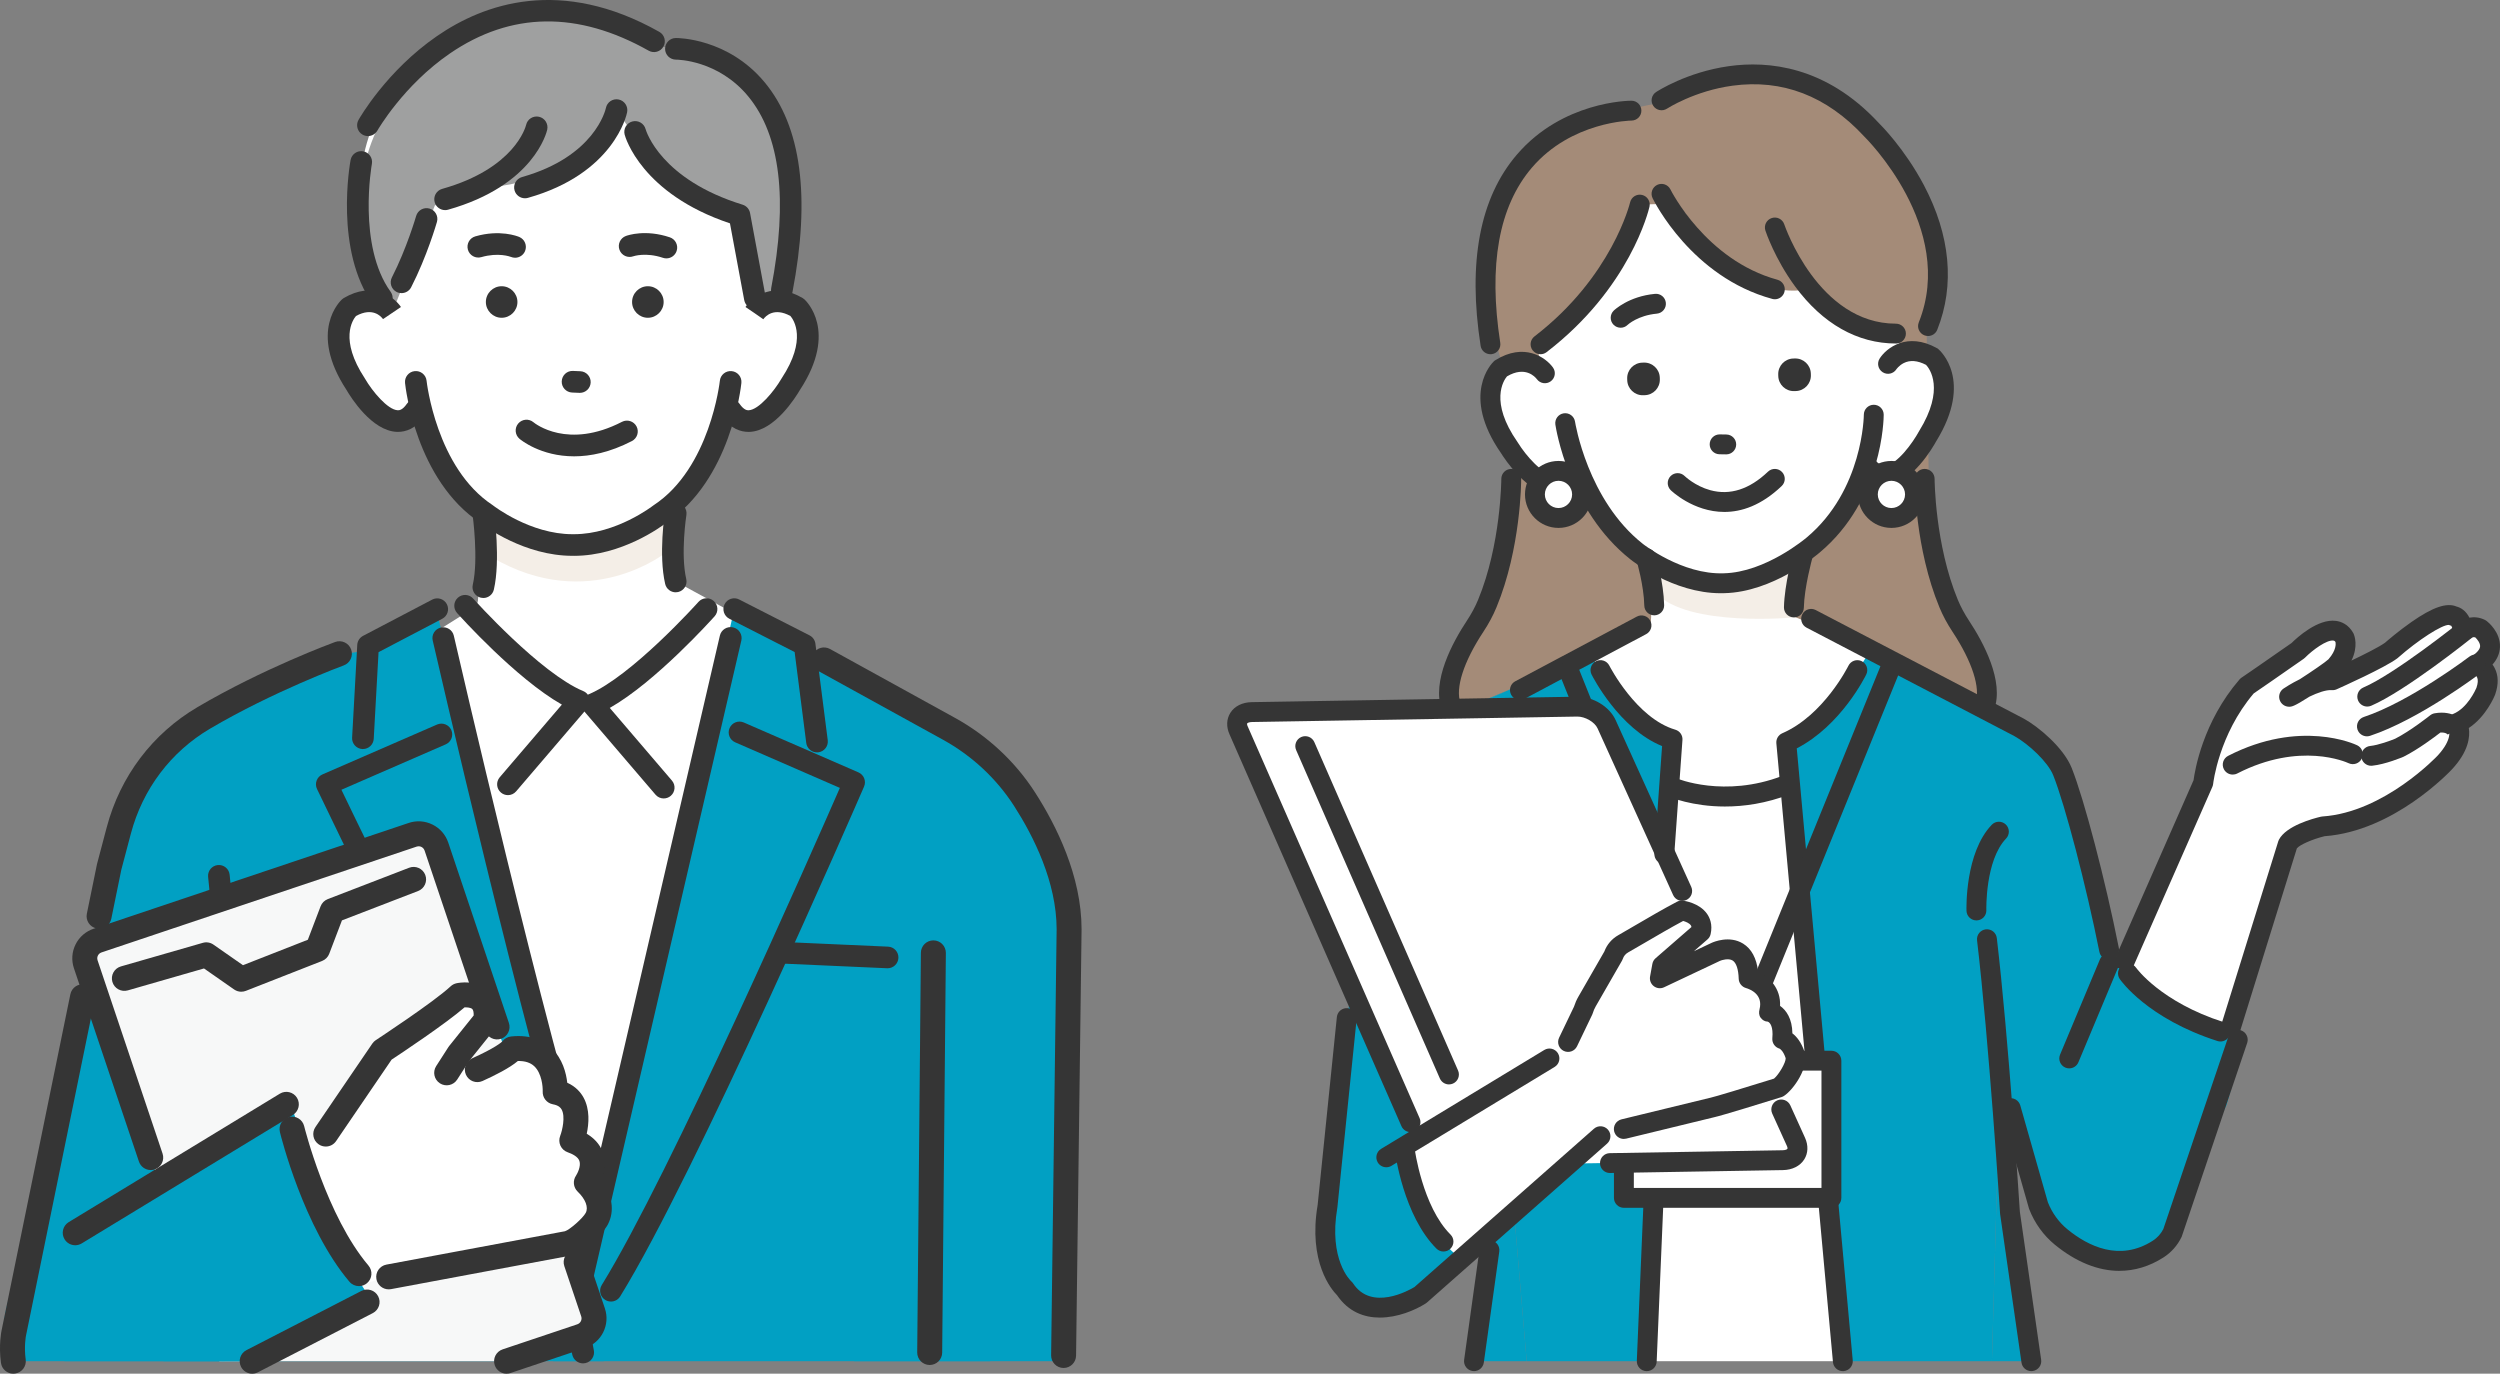 <svg width="384" height="211" viewBox="0 0 384 211" fill="none" xmlns="http://www.w3.org/2000/svg">
<rect x="0" y="0" width="384" height="211" fill="#808080" stroke="none"/>
<g clip-path="url(#clip0_1_298)">
<path d="M230.782 55.925C230.782 55.925 218.93 23.877 247.286 17.377L254.994 15.766C254.994 15.766 270.465 3.985 287.595 21.539C287.595 21.539 301.836 31.164 295.927 50.438L296.37 81.803C296.37 81.803 300.849 96.318 304.964 104.422C304.964 104.422 304.725 109.35 304.725 113.913L221.725 113.28C221.725 113.28 220.047 106.689 224.204 98.675C224.204 98.675 230.718 86.948 232.876 71.739L230.784 55.928L230.782 55.925Z" fill="#A48B78"/>
<path d="M254.088 86.283L253.547 95.962L240.853 102.424C240.853 102.424 250.929 148.88 266.194 149.509C278.419 150.014 290.36 101.405 290.388 101.18C290.44 100.735 275.798 94.818 275.798 94.818L276.891 85.348L254.09 86.283H254.088Z" fill="white"/>
<path d="M227.384 107.909L225.956 108.536L228.933 143.567L228.935 117.449L227.384 107.909Z" fill="white"/>
<path d="M308.732 110.99L304.874 108.977L307.601 151.026L308.732 110.99Z" fill="white"/>
<path d="M256.902 113.545L252.921 209.082H283.065L274.497 115.43C279.653 112.724 286.83 100.614 286.83 100.614L299.668 106.26L288.851 100.614L247.286 99.149L233.055 105.413L244.406 100.614C244.406 100.614 250.532 112.264 256.899 113.545H256.902Z" fill="white"/>
<path d="M227.37 107.814L227.384 107.909L233.055 105.413L227.37 107.814Z" fill="#01A0C3"/>
<path d="M228.933 143.567L228.931 195.055L226.808 209.082H234.502L228.933 143.567Z" fill="#01A0C3"/>
<path d="M252.919 209.082L256.899 113.545C250.53 112.264 244.406 100.614 244.406 100.614L233.055 105.413L227.384 107.909L228.935 117.451V143.569L234.502 209.084H252.919V209.082Z" fill="#01A0C3"/>
<path d="M304.846 108.536L299.666 106.26L304.874 108.977L304.846 108.536Z" fill="#01A0C3"/>
<path d="M312.615 209.082L309.237 183.802L308.845 170.208L307.601 151.026L305.96 209.082H312.615Z" fill="#01A0C3"/>
<path d="M274.495 115.43L283.062 209.082H305.96L307.601 151.026L304.874 108.975L299.668 106.257L286.83 100.612C286.83 100.612 279.653 112.721 274.497 115.427L274.495 115.43Z" fill="#01A0C3"/>
<path d="M320.864 160.137L338.422 120.242C338.422 120.242 339.241 112.195 345.141 105.361C345.141 105.361 348.387 103.148 352.971 99.937C352.971 99.937 358.239 94.601 360.13 97.977C360.13 97.977 360.937 99.817 358.822 102.242C358.383 102.858 352.046 107.041 351.6 107.029C351.6 107.029 355.672 104.278 358.281 104.486C358.281 104.486 365.408 101.313 367.29 99.916C367.29 99.916 374.682 93.369 376.84 94.627C376.84 94.627 378.067 94.672 378.31 96.977C378.31 96.977 379.521 95.849 381.016 96.59C381.016 96.59 384.645 99.404 380.433 102.112C380.433 102.112 382.975 102.858 381.802 106.201C381.802 106.201 380.329 109.869 377.378 111.072C377.378 111.072 378.983 113.346 375.553 117.081C375.553 117.081 367.056 126.248 356.827 126.93C356.827 126.93 352.282 127.992 351.394 129.679L337.975 172.877C337.975 172.877 325.579 165.995 320.859 160.14L320.864 160.137Z" fill="white"/>
<path d="M337.978 174.401C337.72 174.401 337.465 174.337 337.236 174.209C336.719 173.922 324.523 167.113 319.674 161.095C319.318 160.652 319.237 160.045 319.466 159.524L336.932 119.836C337.128 118.352 338.36 110.881 343.984 104.368C344.071 104.266 344.17 104.179 344.279 104.103C344.312 104.082 347.518 101.895 351.985 98.767C352.825 97.937 356.024 94.993 358.817 95.368C359.605 95.474 360.703 95.884 361.461 97.231C361.485 97.274 361.508 97.319 361.527 97.363C361.624 97.585 362.28 99.246 361.182 101.464C363.234 100.482 365.446 99.366 366.336 98.725C366.669 98.432 368.4 96.936 370.385 95.549C373.652 93.266 375.817 92.518 377.324 93.164C377.97 93.325 378.771 93.811 379.302 94.872C380.02 94.745 380.841 94.801 381.698 95.224C381.79 95.269 381.875 95.323 381.956 95.386C382.175 95.556 384.097 97.116 383.995 99.404C383.953 100.371 383.568 101.263 382.848 102.075C382.971 102.237 383.084 102.419 383.185 102.619C383.776 103.766 383.795 105.141 383.245 106.708C383.237 106.729 383.23 106.75 383.221 106.769C383.16 106.92 381.871 110.067 379.212 111.818C379.425 113.214 379.146 115.425 376.679 118.11C376.313 118.506 367.713 127.659 357.06 128.44C355.195 128.895 353.222 129.764 352.799 130.309L339.437 173.327C339.3 173.766 338.974 174.12 338.547 174.29C338.365 174.363 338.171 174.398 337.978 174.398V174.401ZM322.647 159.878C326.384 164.035 333.801 168.654 337.088 170.6L349.94 129.228C349.968 129.138 350.004 129.053 350.046 128.971C351.17 126.834 355.257 125.732 356.482 125.446C356.562 125.428 356.645 125.416 356.728 125.409C366.211 124.776 374.356 116.133 374.436 116.045C376.722 113.559 376.216 112.155 376.112 111.929C375.81 111.563 375.742 111.126 375.853 110.659C375.968 110.183 376.351 109.848 376.804 109.661C378.99 108.772 380.246 105.962 380.378 105.658C380.886 104.184 380.367 103.721 379.991 103.575C379.403 103.431 378.995 102.964 378.891 102.365C378.785 101.761 379.097 101.164 379.611 100.831C380.447 100.293 380.921 99.741 380.945 99.277C380.971 98.781 380.518 98.203 380.204 97.904C379.734 97.76 379.359 98.092 379.354 98.095C378.931 98.489 378.32 98.609 377.779 98.406C377.239 98.203 376.856 97.713 376.797 97.137C376.729 96.481 376.57 96.205 376.504 96.113C376.384 96.085 376.266 96.045 376.155 95.988C375.119 95.924 371.412 98.307 368.305 101.055C368.272 101.084 368.239 101.112 368.204 101.138C366.242 102.594 359.65 105.545 358.907 105.877C358.673 105.981 358.42 106.026 358.165 106.005C357.275 105.934 355.946 106.42 354.742 107C352.287 108.572 351.975 108.562 351.562 108.553C350.899 108.534 350.325 108.09 350.138 107.453C349.952 106.816 350.2 106.135 350.75 105.764C350.962 105.62 351.954 104.964 353.262 104.323C355.002 103.205 357.202 101.697 357.648 101.27C357.658 101.261 357.667 101.249 357.674 101.239C358.869 99.869 358.786 98.887 358.732 98.611C358.595 98.415 358.489 98.401 358.413 98.392C357.398 98.25 355.231 99.824 354.06 101.011C353.996 101.077 353.925 101.136 353.85 101.188C349.893 103.962 346.895 106.014 346.17 106.51C340.79 112.842 339.949 120.327 339.94 120.403C339.923 120.561 339.883 120.716 339.819 120.86L322.647 159.88V159.878ZM357.629 101.294C357.611 101.317 357.594 101.338 357.582 101.357C357.599 101.336 357.613 101.315 357.629 101.294ZM376.785 96.153C376.785 96.153 376.785 96.153 376.788 96.153C376.788 96.153 376.788 96.153 376.785 96.153Z" fill="#353535"/>
<path d="M363.56 113.101C362.92 113.101 362.323 112.695 362.11 112.054C361.846 111.254 362.28 110.39 363.081 110.126C370.137 107.795 379.222 100.919 379.311 100.85C379.982 100.341 380.94 100.47 381.45 101.14C381.96 101.81 381.833 102.768 381.16 103.278C380.773 103.573 371.58 110.532 364.037 113.023C363.879 113.075 363.716 113.101 363.557 113.101H363.56Z" fill="#353535"/>
<path d="M363.609 108.529C363.017 108.529 362.453 108.182 362.205 107.604C361.872 106.831 362.233 105.934 363.007 105.601C367.828 103.54 377.72 95.629 377.819 95.549C378.478 95.023 379.436 95.127 379.965 95.785C380.492 96.443 380.388 97.401 379.729 97.93C379.311 98.265 369.41 106.182 364.207 108.406C364.011 108.489 363.808 108.529 363.607 108.529H363.609Z" fill="#353535"/>
<path d="M364.214 117.624C363.439 117.624 362.776 117.036 362.696 116.251C362.613 115.413 363.225 114.665 364.063 114.58C365.335 114.453 367.221 113.747 367.904 113.464C370.255 112.273 373.244 109.895 373.275 109.871C373.475 109.711 373.714 109.605 373.969 109.56C376.842 109.069 378.341 110.596 378.775 111.577L375.983 112.811C375.983 112.811 375.992 112.839 376.018 112.882C375.99 112.835 375.73 112.457 374.838 112.523C373.929 113.226 371.4 115.123 369.233 116.21C369.205 116.225 369.176 116.239 369.146 116.251C369.035 116.298 366.402 117.411 364.37 117.614C364.318 117.619 364.266 117.621 364.216 117.621L364.214 117.624Z" fill="#353535"/>
<path d="M342.945 118.975C342.39 118.975 341.857 118.673 341.585 118.147C341.2 117.397 341.495 116.479 342.246 116.095C353.323 110.414 361.707 114.304 362.058 114.472C362.819 114.835 363.14 115.748 362.774 116.508C362.41 117.265 361.501 117.586 360.741 117.225C360.425 117.079 353.295 113.856 343.639 118.808C343.417 118.923 343.179 118.975 342.943 118.975H342.945Z" fill="#353535"/>
<path d="M304.282 108.536L302.131 147.023L313.895 186.807C313.895 186.807 321.917 196.878 331.476 191.87L341.982 169.694L344.711 160.031C344.711 160.031 330.173 155.582 326.851 149.514L323.961 147.938L315.779 116.1L304.284 108.536H304.282Z" fill="#01A0C3"/>
<path d="M304.282 108.536L302.131 147.023L313.895 186.807C313.895 186.807 321.917 196.878 331.476 191.87L341.982 169.694L344.711 160.031C344.711 160.031 330.173 155.582 326.851 149.514L323.961 147.938L315.779 116.1L304.284 108.536H304.282Z" fill="#01A0C3"/>
<path d="M236.58 36.571C236.58 36.571 234.592 52.712 237.297 57.336C237.297 57.336 230.047 52.342 228.935 61.337C228.935 61.337 230.534 78.028 241.842 73.491C241.842 73.491 249.203 91.442 264.832 90.793C264.832 90.793 282.609 89.036 286.268 70.793C286.268 70.793 291.422 77.356 296.377 66.499C296.377 66.499 305.438 52.927 291.623 54.607L292.527 37.895L273.539 24.787L248.016 23.853L236.58 36.566V36.571Z" fill="white"/>
<path d="M251.871 31.426C251.871 31.426 243.771 47.029 237.385 51.301L235.213 55.836L232.127 52.885L234.627 34.941C234.627 34.941 241.438 14.424 273.484 19.84L292.605 33.533L293.502 51.301C293.502 51.301 286.582 51.502 277.987 44.323C277.987 44.323 271.631 46.444 264.112 39.763L257.688 31.258L251.871 31.428V31.426Z" fill="#A48B78"/>
<path d="M254.279 85.464C254.279 85.464 264.759 91.836 274.759 85.226L277.011 83.86L275.798 94.818C275.798 94.818 259.211 96.465 254.279 91.022V85.464Z" fill="#F4EEE7"/>
<path d="M254.088 94.514C253.259 94.514 252.579 93.851 252.563 93.02C252.499 89.93 251.403 86.188 251.392 86.153C251.153 85.346 251.616 84.497 252.423 84.258C253.231 84.02 254.081 84.48 254.319 85.289C254.369 85.457 255.54 89.453 255.613 92.959C255.632 93.801 254.961 94.497 254.118 94.516C254.107 94.516 254.097 94.516 254.085 94.516L254.088 94.514Z" fill="#353535"/>
<path d="M275.543 94.832C275.543 94.832 275.522 94.832 275.51 94.832C274.667 94.816 273.999 94.117 274.016 93.275C274.089 89.781 275.366 85.136 275.42 84.94C275.645 84.129 276.487 83.652 277.299 83.879C278.112 84.103 278.589 84.943 278.364 85.757C278.352 85.801 277.134 90.232 277.071 93.341C277.054 94.171 276.374 94.834 275.545 94.834L275.543 94.832Z" fill="#353535"/>
<path d="M264.284 91.119C256.98 91.119 250.7 86.136 250.428 85.917C240.971 78.443 238.985 65.756 238.905 65.22C238.78 64.388 239.356 63.611 240.189 63.486C241.023 63.361 241.8 63.937 241.925 64.77C241.944 64.888 243.83 76.813 252.334 83.532C252.402 83.586 258.347 88.288 264.754 88.059C271.206 87.929 277.451 82.607 277.514 82.555C286.181 75.296 286.285 63.812 286.285 63.696C286.285 62.854 286.969 62.172 287.812 62.172C288.655 62.172 289.337 62.856 289.337 63.699C289.337 64.227 289.222 76.726 279.5 84.872C279.089 85.226 272.309 90.961 264.837 91.112C264.652 91.119 264.468 91.121 264.284 91.121V91.119Z" fill="#353535"/>
<path d="M248.929 50.339C248.53 50.339 248.134 50.183 247.834 49.874C247.246 49.27 247.263 48.301 247.867 47.713C247.959 47.624 250.169 45.512 254.213 45.137C255.053 45.055 255.797 45.675 255.875 46.515C255.953 47.355 255.337 48.098 254.496 48.176C251.581 48.447 250.051 49.851 249.987 49.912C249.692 50.2 249.309 50.341 248.929 50.341V50.339Z" fill="#353535"/>
<path d="M265.153 69.792C265.153 69.792 265.136 69.792 265.129 69.792L264.109 69.776C263.267 69.762 262.594 69.068 262.608 68.226C262.62 67.391 263.302 66.723 264.133 66.723C264.14 66.723 264.15 66.723 264.157 66.723L265.177 66.74C266.019 66.754 266.692 67.447 266.678 68.29C266.666 69.125 265.984 69.792 265.153 69.792Z" fill="#353535"/>
<path d="M275.45 55.068L275.7 55.062C277.012 55.026 278.108 56.062 278.144 57.373L278.151 57.623C278.187 58.935 277.149 60.03 275.837 60.066L275.587 60.073C274.275 60.108 273.179 59.072 273.143 57.761L273.136 57.511C273.1 56.2 274.138 55.104 275.45 55.068Z" fill="#353535"/>
<path d="M252.25 55.703L252.5 55.696C253.812 55.66 254.908 56.697 254.944 58.008L254.951 58.258C254.987 59.569 253.95 60.665 252.637 60.701L252.387 60.708C251.075 60.743 249.979 59.707 249.943 58.395L249.936 58.145C249.9 56.834 250.938 55.739 252.25 55.703Z" fill="#353535"/>
<path d="M264.865 78.634C260.049 78.634 256.661 75.329 256.609 75.277C256.014 74.68 256.014 73.716 256.609 73.121C257.204 72.526 258.167 72.526 258.765 73.119C258.798 73.152 260.351 74.65 262.691 75.291C265.724 76.124 268.711 75.166 271.56 72.449C272.169 71.866 273.137 71.889 273.718 72.498C274.299 73.107 274.278 74.074 273.668 74.654C270.517 77.658 267.481 78.634 264.865 78.634Z" fill="#353535"/>
<path d="M323.959 147.431C323.246 147.431 322.609 146.929 322.465 146.204C320.446 136.069 317.2 123.653 315.38 119.091C314.561 117.038 311.581 114.274 309.409 113.066L277.484 96.406C276.735 96.016 276.447 95.094 276.837 94.348C277.226 93.603 278.149 93.313 278.895 93.702L310.871 110.39C313.172 111.667 316.973 114.859 318.213 117.963C320.123 122.75 323.371 135.152 325.456 145.612C325.621 146.438 325.083 147.242 324.257 147.405C324.155 147.426 324.056 147.436 323.957 147.436L323.959 147.431Z" fill="#353535"/>
<path d="M233.459 107.517C232.913 107.517 232.385 107.224 232.111 106.708C231.714 105.965 231.997 105.04 232.741 104.644L251.418 94.707C252.161 94.311 253.087 94.594 253.483 95.337C253.88 96.08 253.597 97.005 252.853 97.401L234.176 107.338C233.947 107.46 233.702 107.517 233.461 107.517H233.459Z" fill="#353535"/>
<path d="M238.648 75.973C238.629 75.973 238.612 75.973 238.594 75.973C234.634 75.924 231.072 70.427 230.569 69.62C224.277 60.578 229.23 55.713 229.443 55.513L229.554 55.409L229.681 55.328C234.073 52.578 237.392 54.857 238.535 56.449C239.026 57.133 238.87 58.086 238.185 58.577C237.505 59.065 236.558 58.914 236.065 58.242C235.782 57.869 234.268 56.161 231.471 57.813C230.963 58.421 228.744 61.679 233.097 67.914L233.145 67.988C234.403 70.026 236.939 72.909 238.631 72.928C238.841 72.93 239.46 72.937 240.215 71.776C240.673 71.071 241.62 70.87 242.326 71.328C243.032 71.788 243.233 72.732 242.775 73.437C241.415 75.53 239.788 75.978 238.645 75.978L238.648 75.973Z" fill="#353535"/>
<path d="M289.434 74.581C288.31 74.581 286.785 74.142 285.411 72.265C284.913 71.585 285.062 70.63 285.744 70.132C286.424 69.634 287.38 69.783 287.878 70.465C288.698 71.585 289.321 71.543 289.524 71.529C291.382 71.404 293.832 67.95 294.73 66.296L294.774 66.221C298.778 59.754 296.382 56.624 295.844 56.046C294.531 55.364 293.374 55.272 292.399 55.774C291.682 56.145 291.292 56.706 291.29 56.711C290.837 57.421 289.892 57.631 289.182 57.176C288.471 56.723 288.263 55.779 288.716 55.069C289.769 53.418 292.961 50.959 297.496 53.465L297.629 53.538L297.744 53.637C297.969 53.828 303.181 58.412 297.395 67.787C296.937 68.62 293.684 74.305 289.732 74.572C289.637 74.579 289.54 74.581 289.439 74.581H289.434Z" fill="#353535"/>
<path d="M272.616 45.965C272.483 45.965 272.346 45.949 272.212 45.911C259.851 42.542 254.076 30.93 253.835 30.437C253.467 29.68 253.783 28.767 254.541 28.399C255.299 28.031 256.21 28.345 256.581 29.102C256.633 29.211 262.018 39.971 273.017 42.969C273.829 43.191 274.311 44.028 274.089 44.842C273.905 45.522 273.288 45.968 272.618 45.968L272.616 45.965Z" fill="#353535"/>
<path d="M291.217 52.764C285.303 52.764 279.946 49.73 275.725 43.993C272.62 39.77 271.223 35.592 271.166 35.417C270.902 34.618 271.338 33.754 272.139 33.492C272.939 33.228 273.803 33.665 274.065 34.464C274.141 34.688 279.292 49.716 291.217 49.716C292.059 49.716 292.744 50.398 292.744 51.242C292.744 52.087 292.062 52.769 291.217 52.769V52.764Z" fill="#353535"/>
<path d="M236.627 54.408C236.169 54.408 235.716 54.203 235.416 53.812C234.901 53.144 235.029 52.186 235.697 51.672C247.614 42.521 250.358 31.195 250.384 31.081C250.575 30.263 251.394 29.749 252.213 29.94C253.032 30.128 253.547 30.945 253.358 31.763C253.243 32.268 250.388 44.238 237.555 54.092C237.279 54.305 236.95 54.408 236.627 54.408Z" fill="#353535"/>
<path d="M228.928 54.408C228.189 54.408 227.538 53.871 227.422 53.116C225.427 40.266 227.302 30.383 232.996 23.745C240.01 15.563 250.162 15.469 250.589 15.469C251.432 15.469 252.116 16.151 252.116 16.995C252.116 17.84 251.434 18.519 250.594 18.521C250.502 18.521 241.368 18.642 235.288 25.762C230.222 31.695 228.591 40.742 230.439 52.651C230.569 53.484 229.998 54.262 229.164 54.392C229.084 54.404 229.006 54.411 228.928 54.411V54.408Z" fill="#353535"/>
<path d="M296.141 51.611C295.952 51.611 295.761 51.575 295.575 51.502C294.791 51.188 294.411 50.301 294.725 49.52C300.549 34.965 286.516 21.133 286.375 20.994L286.318 20.935C280.572 14.733 273.768 12.119 266.102 13.164C260.28 13.957 256.092 16.66 256.05 16.688C255.346 17.148 254.399 16.953 253.937 16.25C253.474 15.547 253.667 14.603 254.371 14.141C254.56 14.015 259.09 11.071 265.561 10.161C271.579 9.314 280.444 10.132 288.53 18.838C288.931 19.234 292.56 22.876 295.49 28.404C299.579 36.123 300.294 43.818 297.56 50.655C297.322 51.252 296.748 51.615 296.141 51.615V51.611Z" fill="#353535"/>
<path d="M241.946 78.504C243.36 77.091 243.36 74.799 241.946 73.386C240.532 71.973 238.239 71.973 236.825 73.386C235.41 74.799 235.41 77.091 236.825 78.504C238.239 79.917 240.532 79.917 241.946 78.504Z" fill="white"/>
<path d="M239.384 81.088C236.547 81.088 234.238 78.781 234.238 75.945C234.238 73.109 236.547 70.802 239.384 70.802C242.222 70.802 244.531 73.109 244.531 75.945C244.531 78.781 242.222 81.088 239.384 81.088ZM239.384 73.85C238.23 73.85 237.29 74.789 237.29 75.942C237.29 77.096 238.23 78.035 239.384 78.035C240.539 78.035 241.478 77.096 241.478 75.942C241.478 74.789 240.539 73.85 239.384 73.85Z" fill="#353535"/>
<path d="M291.909 79.288C293.756 78.523 294.634 76.406 293.869 74.56C293.103 72.713 290.985 71.836 289.137 72.601C287.289 73.366 286.411 75.483 287.177 77.329C287.942 79.176 290.061 80.053 291.909 79.288Z" fill="white"/>
<path d="M290.523 81.088C287.685 81.088 285.376 78.781 285.376 75.945C285.376 73.109 287.685 70.802 290.523 70.802C293.36 70.802 295.669 73.109 295.669 75.945C295.669 78.781 293.36 81.088 290.523 81.088ZM290.523 73.85C289.368 73.85 288.428 74.789 288.428 75.942C288.428 77.096 289.368 78.035 290.523 78.035C291.677 78.035 292.617 77.096 292.617 75.942C292.617 74.789 291.677 73.85 290.523 73.85Z" fill="#353535"/>
<path d="M222.908 110.063C222.287 110.063 221.704 109.683 221.477 109.067C219.839 104.653 223.168 98.583 225.3 95.358C226.008 94.289 226.591 93.202 227.035 92.131C230.555 83.626 230.602 73.649 230.602 73.55C230.602 72.708 231.287 72.026 232.13 72.026C232.972 72.026 233.655 72.708 233.655 73.55C233.655 73.982 233.612 84.216 229.854 93.296C229.337 94.549 228.661 95.806 227.847 97.04C224.809 101.638 223.496 105.738 224.339 108.005C224.632 108.796 224.228 109.673 223.439 109.966C223.265 110.029 223.085 110.063 222.908 110.063Z" fill="#353535"/>
<path d="M304.846 110.063C304.669 110.063 304.489 110.032 304.315 109.966C303.524 109.673 303.122 108.796 303.415 108.005C304.258 105.736 302.945 101.638 299.907 97.04C299.092 95.809 298.417 94.549 297.9 93.296C294.144 84.218 294.099 73.982 294.099 73.55C294.099 72.708 294.781 72.024 295.627 72.024C296.472 72.024 297.152 72.706 297.154 73.548C297.154 73.647 297.204 83.624 300.721 92.129C301.165 93.2 301.748 94.287 302.454 95.356C304.586 98.581 307.917 104.648 306.276 109.065C306.047 109.68 305.464 110.06 304.846 110.06V110.063Z" fill="#353535"/>
<path d="M341.061 159.972C340.905 159.972 340.749 159.949 340.594 159.899C329.847 156.441 325.76 150.621 325.593 150.375C325.116 149.679 325.293 148.731 325.989 148.254C326.684 147.78 327.63 147.955 328.107 148.646C328.15 148.705 331.863 153.886 341.528 156.995C342.331 157.252 342.773 158.113 342.513 158.915C342.305 159.562 341.706 159.975 341.061 159.975V159.972Z" fill="#353535"/>
<path d="M325.55 195.206C322.273 195.206 318.893 193.859 315.625 191.188C313.881 189.763 312.516 187.869 311.68 185.713L311.636 185.578L307.379 170.626C307.148 169.817 307.617 168.972 308.429 168.741C309.242 168.51 310.084 168.982 310.316 169.791L314.554 184.672C315.203 186.312 316.242 187.746 317.561 188.824C320.734 191.417 325.581 193.826 330.657 190.582C331.349 190.141 331.908 189.523 332.281 188.796L342.277 159.215C342.546 158.418 343.415 157.988 344.21 158.257C345.008 158.526 345.438 159.392 345.169 160.189L335.107 189.961L335.064 190.049C334.446 191.315 333.492 192.389 332.3 193.149C330.156 194.519 327.88 195.201 325.553 195.201L325.55 195.206Z" fill="#353535"/>
<path d="M303.578 141.375C302.756 141.375 302.079 140.724 302.053 139.901C302.041 139.537 301.814 130.979 305.932 126.687C306.515 126.079 307.48 126.06 308.09 126.642C308.699 127.225 308.717 128.19 308.134 128.799C304.909 132.163 305.101 139.728 305.103 139.804C305.129 140.646 304.468 141.349 303.625 141.375C303.609 141.375 303.592 141.375 303.576 141.375H303.578Z" fill="#353535"/>
<path d="M317.833 164.103C317.637 164.103 317.436 164.065 317.245 163.985C316.468 163.659 316.1 162.765 316.426 161.989L322.554 147.348C322.88 146.572 323.775 146.204 324.552 146.53C325.328 146.855 325.697 147.75 325.371 148.526L319.242 163.166C318.997 163.751 318.43 164.103 317.833 164.103Z" fill="#353535"/>
<path d="M283.06 210.608C282.281 210.608 281.615 210.014 281.542 209.221L272.847 114.167C272.788 113.512 273.154 112.891 273.758 112.629C280.14 109.86 283.879 102.334 283.917 102.259C284.288 101.501 285.201 101.188 285.957 101.556C286.712 101.924 287.029 102.834 286.66 103.591C286.497 103.926 282.777 111.454 275.982 114.948L284.58 208.943C284.658 209.783 284.04 210.523 283.199 210.601C283.152 210.606 283.105 210.608 283.058 210.608H283.06Z" fill="#353535"/>
<path d="M312.011 210.608C311.265 210.608 310.611 210.061 310.502 209.299L307.223 186.515C307.218 186.475 307.214 186.434 307.211 186.394C307.195 186.13 305.495 159.849 303.677 144.442C303.578 143.605 304.178 142.847 305.013 142.748C305.852 142.651 306.609 143.248 306.709 144.083C308.493 159.21 310.16 184.712 310.252 186.137L313.522 208.863C313.642 209.698 313.064 210.469 312.228 210.589C312.155 210.601 312.082 210.606 312.009 210.606L312.011 210.608Z" fill="#353535"/>
<path d="M264.976 123.882C259.895 123.882 256.505 122.439 256.288 122.344C255.516 122.007 255.164 121.108 255.502 120.334C255.839 119.563 256.737 119.211 257.509 119.546C257.591 119.582 264.851 122.615 273.803 119.162C274.589 118.86 275.472 119.249 275.777 120.035C276.081 120.82 275.689 121.702 274.903 122.007C271.237 123.422 267.837 123.88 264.976 123.88V123.882Z" fill="#353535"/>
<path d="M252.943 210.608C252.921 210.608 252.9 210.608 252.877 210.608C252.034 210.573 251.38 209.863 251.415 209.021L252.548 182.176C252.584 181.334 253.306 180.688 254.137 180.716C254.98 180.751 255.634 181.461 255.599 182.304L254.465 209.148C254.43 209.967 253.755 210.608 252.94 210.608H252.943Z" fill="#353535"/>
<path d="M226.405 210.604C226.334 210.604 226.263 210.599 226.192 210.589C225.356 210.474 224.776 209.702 224.891 208.87L227.266 191.811C227.382 190.976 228.152 190.395 228.99 190.511C229.825 190.627 230.406 191.398 230.29 192.231L227.915 209.29C227.809 210.052 227.155 210.606 226.405 210.606V210.604Z" fill="#353535"/>
<path d="M266.931 158.373L264.076 158.272C263.013 158.235 262.12 159.065 262.082 160.128L261.845 166.828C261.807 167.891 262.639 168.783 263.702 168.82L266.557 168.921C267.62 168.959 268.512 168.128 268.55 167.066L268.788 160.365C268.825 159.303 267.994 158.411 266.931 158.373Z" fill="#353535"/>
<path d="M264.546 163.391C263.94 163.391 263.368 163.027 263.13 162.43L239.585 103.646C239.271 102.863 239.654 101.975 240.435 101.662C241.216 101.348 242.106 101.73 242.42 102.511L265.965 161.296C266.279 162.079 265.897 162.966 265.115 163.28C264.929 163.355 264.737 163.388 264.549 163.388L264.546 163.391Z" fill="#353535"/>
<path d="M266.47 162.905C266.279 162.905 266.086 162.869 265.897 162.791C265.115 162.475 264.74 161.583 265.056 160.805L289.108 101.664C289.425 100.883 290.317 100.508 291.096 100.824C291.878 101.14 292.253 102.032 291.937 102.811L267.884 161.951C267.644 162.544 267.072 162.902 266.47 162.902V162.905Z" fill="#353535"/>
<path d="M281.303 162.921H249.43V183.995H281.303V162.921Z" fill="white"/>
<path d="M281.303 185.521H249.43C248.587 185.521 247.902 184.84 247.902 183.995V162.921C247.902 162.079 248.585 161.395 249.43 161.395H281.303C282.146 161.395 282.831 162.076 282.831 162.921V183.995C282.831 184.837 282.149 185.521 281.303 185.521ZM250.957 182.471H279.778V164.447H250.957V182.471Z" fill="#353535"/>
<path d="M207.473 152.008L203.561 188.853C203.561 188.853 202.322 203.128 214.331 200.858L224.695 193.677C224.695 193.677 215.051 184.684 216.489 173.414L207.475 152.008H207.473Z" fill="#01A0C3"/>
<path d="M207.473 152.008L203.561 188.853C203.561 188.853 202.322 203.128 214.331 200.858L224.695 193.677C224.695 193.677 215.051 184.684 216.489 173.414L207.475 152.008H207.473Z" fill="#01A0C3"/>
<path d="M224.542 139.146C224.336 139.146 224.129 139.106 223.93 139.018C223.158 138.681 222.807 137.782 223.144 137.008C227.679 126.652 225.123 114.351 225.097 114.229C224.92 113.405 225.446 112.594 226.27 112.419C227.094 112.242 227.906 112.768 228.081 113.592C228.196 114.134 230.864 126.987 225.939 138.233C225.689 138.806 225.127 139.148 224.539 139.148L224.542 139.146Z" fill="#353535"/>
<path d="M214.971 166.71L190.251 112.183C189.561 110.662 190.47 109.404 192.283 109.374L242.241 108.536C244.052 108.506 246.08 109.713 246.771 111.235L275.859 175.396C276.549 176.918 275.64 178.175 273.827 178.206L220.748 179.043L214.973 166.707L214.971 166.71Z" fill="white"/>
<path d="M243.773 153.829L247.82 146.789C248.077 146.016 248.613 145.364 249.326 144.963C251.302 143.855 255.306 141.418 258.304 139.849C258.304 139.849 261.895 140.283 261.265 143.142L255.306 148.328L254.954 150.264L263.569 146.193C263.569 146.193 268.404 143.987 268.59 150.293C268.59 150.293 272.757 151.432 271.74 155.412C271.74 155.412 274.11 155.693 273.749 159.602C273.749 159.602 275.019 159.852 275.744 162.098C276.166 163.405 274.337 166.309 273.182 167.057C273.182 167.057 263.847 169.965 262.946 170.121L244.71 174.828C244.71 174.828 239.125 167.127 237.996 164.787L243.19 155.181C243.332 154.709 243.528 154.254 243.773 153.827V153.829Z" fill="white"/>
<path d="M216.659 173.893C216.071 173.893 215.512 173.551 215.261 172.98L188.855 112.797C188.336 111.653 188.381 110.44 188.985 109.487C189.63 108.47 190.822 107.873 192.26 107.85L242.217 107.012C244.666 106.982 247.215 108.517 248.162 110.607L259.775 136.223C260.122 136.99 259.782 137.893 259.015 138.242C258.248 138.589 257.341 138.249 256.994 137.483L245.381 111.867C244.944 110.902 243.466 110.051 242.267 110.065L192.309 110.902C191.863 110.909 191.615 111.039 191.563 111.122C191.535 111.167 191.533 111.318 191.641 111.558L218.057 171.758C218.394 172.53 218.042 173.429 217.27 173.768C217.072 173.856 216.862 173.898 216.659 173.898V173.893Z" fill="#353535"/>
<path d="M247.286 180.176C246.455 180.176 245.775 179.51 245.761 178.675C245.747 177.833 246.42 177.14 247.263 177.125L273.803 176.679C274.249 176.672 274.497 176.543 274.549 176.46C274.577 176.415 274.58 176.264 274.471 176.024L272.212 171.041C271.865 170.274 272.205 169.371 272.972 169.022C273.739 168.675 274.644 169.015 274.993 169.781L277.252 174.764C277.779 175.925 277.734 177.137 277.129 178.09C276.485 179.107 275.293 179.704 273.855 179.727L247.314 180.173C247.314 180.173 247.298 180.173 247.288 180.173L247.286 180.176Z" fill="#353535"/>
<path d="M222.563 166.568C221.976 166.568 221.416 166.226 221.163 165.653L199.087 115.213C198.75 114.441 199.101 113.542 199.873 113.205C200.645 112.868 201.545 113.219 201.882 113.99L223.959 164.431C224.296 165.202 223.945 166.101 223.173 166.439C222.974 166.526 222.766 166.566 222.561 166.566L222.563 166.568Z" fill="#353535"/>
<path d="M215.252 176.359L242.812 158.446L248.174 172.877L224.695 193.679C224.695 193.679 212.813 183.967 215.252 176.361V176.359Z" fill="white"/>
<path d="M249.418 174.941C248.731 174.941 248.105 174.474 247.935 173.775C247.737 172.957 248.238 172.131 249.057 171.933L262.584 168.642C262.617 168.633 262.653 168.628 262.686 168.621C263.283 168.505 268.135 167.033 272.488 165.677C273.239 165.051 274.325 163.181 274.28 162.534C273.909 161.407 273.425 161.116 273.343 161.072C272.637 160.876 272.162 160.201 272.231 159.46C272.394 157.696 271.879 157.045 271.525 156.924C271.074 156.91 270.727 156.698 270.448 156.337C270.163 155.964 270.146 155.487 270.262 155.035C270.852 152.73 268.815 151.946 268.177 151.762C267.542 151.578 267.084 151 267.065 150.34C267.023 148.877 266.69 147.882 266.13 147.533C265.498 147.139 264.433 147.478 264.202 147.582L255.606 151.644C255.089 151.89 254.477 151.824 254.024 151.477C253.571 151.13 253.349 150.557 253.45 149.995L253.802 148.059C253.863 147.717 254.04 147.407 254.303 147.181L259.806 142.392C259.787 142.236 259.73 142.156 259.699 142.114C259.47 141.79 258.937 141.571 258.533 141.458C256.656 142.46 254.437 143.758 252.626 144.817C251.614 145.409 250.74 145.921 250.072 146.296C249.692 146.511 249.404 146.858 249.267 147.273C249.234 147.37 249.194 147.464 249.142 147.551L245.095 154.591C244.909 154.917 244.758 155.263 244.651 155.624C244.628 155.7 244.599 155.773 244.566 155.846L242.232 160.708C241.868 161.468 240.957 161.789 240.194 161.423C239.434 161.06 239.113 160.147 239.479 159.387L241.764 154.626C241.936 154.086 242.165 153.562 242.449 153.072L246.427 146.152C246.823 145.086 247.581 144.197 248.578 143.638C249.222 143.274 250.086 142.769 251.085 142.184C253.08 141.017 255.561 139.566 257.596 138.502C257.87 138.358 258.179 138.301 258.486 138.339C258.741 138.37 261.01 138.688 262.19 140.349C262.627 140.965 263.08 142.007 262.754 143.475C262.684 143.793 262.514 144.081 262.266 144.296L260.181 146.11L262.915 144.817C263.205 144.685 265.642 143.638 267.743 144.942C269.034 145.744 269.804 147.181 270.042 149.219C271.787 150.059 273.546 151.836 273.418 154.501C274.379 155.176 275.281 156.476 275.312 158.722C275.956 159.215 276.697 160.088 277.196 161.631C277.911 163.848 275.526 167.356 274.013 168.338C273.895 168.413 273.77 168.472 273.635 168.515C271.473 169.189 264.461 171.364 263.276 171.612L249.777 174.896C249.656 174.924 249.534 174.938 249.413 174.938L249.418 174.941Z" fill="#353535"/>
<path d="M212.934 179.291C212.417 179.291 211.914 179.029 211.628 178.557C211.191 177.838 211.42 176.899 212.143 176.462L237.205 161.274C237.925 160.838 238.865 161.067 239.302 161.789C239.739 162.508 239.51 163.447 238.787 163.884L213.724 179.072C213.477 179.223 213.205 179.293 212.934 179.293V179.291Z" fill="#353535"/>
<path d="M211.94 202.382C209.546 202.382 207.128 201.512 205.376 198.952C204.512 198.081 200.905 193.852 202.392 185.069L205.341 156.219C205.426 155.381 206.174 154.775 207.015 154.855C207.853 154.94 208.464 155.69 208.379 156.528L205.426 185.427C205.421 185.462 205.417 185.496 205.412 185.529C204.047 193.498 207.426 196.694 207.572 196.826C207.676 196.918 207.756 197.01 207.832 197.126C210.667 201.434 216.421 198.197 217.256 197.692L244.824 173.377C245.456 172.82 246.42 172.879 246.979 173.511C247.536 174.143 247.477 175.106 246.845 175.665L219.18 200.068C219.121 200.12 219.058 200.167 218.991 200.209C217.351 201.257 214.664 202.38 211.944 202.38L211.94 202.382Z" fill="#353535"/>
<path d="M255.641 132.717C255.603 132.717 255.568 132.717 255.53 132.713C254.69 132.654 254.057 131.922 254.116 131.082L255.296 114.597C248.712 111.924 244.647 103.967 244.467 103.61C244.09 102.858 244.392 101.94 245.145 101.563C245.898 101.185 246.814 101.487 247.194 102.24C247.234 102.32 251.337 110.327 257.332 112.082C258.021 112.285 258.477 112.938 258.425 113.656L257.162 131.302C257.105 132.106 256.434 132.717 255.641 132.717Z" fill="#353535"/>
<path d="M221.723 192.236C221.333 192.236 220.944 192.087 220.644 191.79C215.58 186.743 214.303 177.182 214.251 176.779C214.145 175.943 214.735 175.179 215.571 175.071C216.409 174.964 217.171 175.554 217.28 176.389C217.292 176.479 218.482 185.326 222.8 189.629C223.397 190.223 223.397 191.19 222.802 191.785C222.504 192.085 222.113 192.233 221.721 192.233L221.723 192.236Z" fill="#353535"/>
<path d="M66.691 153.102L57.822 99.829C57.822 99.829 24.147 100.963 15.964 137.091L1.317 199.657C1.317 199.657 -0.196 204.26 0.72 209.082H34.454L66.689 153.102H66.691Z" fill="#01A0C3"/>
<path d="M74.676 84.52L73.302 93.046L54.958 104.566L78.531 190.766L114.298 189.987L121.678 99.074L103.792 89.319L101.936 75.266L74.676 84.52Z" fill="white"/>
<path d="M33.621 113.906L40.045 191.221L34.017 209.082H92.75L91.015 182.957L67.163 94.393L33.621 113.906Z" fill="#01A0C3"/>
<path d="M112.78 93.558L91.015 189.99C91.015 189.99 81.133 197.327 85.004 209.084H152.099L141.346 172.417L142.16 153.659L148.728 113.908L112.78 93.561V93.558Z" fill="#01A0C3"/>
<path d="M73.467 71.184C73.835 71.338 75.705 94.242 70.244 102.818L92.085 112.113L106.365 95.889C106.365 95.889 101.901 84.978 103.818 68.466L73.469 71.187L73.467 71.184Z" fill="white"/>
<path d="M74.239 78.849C74.239 78.849 92.066 88.219 102.236 77.724L102.283 84.867C102.283 84.867 90.51 94.365 75.57 85.608L74.239 78.849Z" fill="#F4EEE7"/>
<path d="M58.65 45.47C58.65 45.47 45.992 19.562 69.624 5.895C69.624 5.895 85.068 -3.841 100.515 7.304C100.515 7.304 124.305 8.342 121.437 32.096L116.925 47.855L58.65 45.47Z" fill="white"/>
<path d="M123.396 48.586C120.223 44.578 115.813 47.161 115.813 47.161L115.887 26.686L103.407 19.85H72.617L60.138 26.686L60.213 48.086C60.213 48.086 56.145 44.078 52.97 48.086C52.97 48.086 48.791 56.916 60.645 65.112C60.645 65.112 63.894 64.34 64.689 62.939C64.689 62.939 70.4 84.719 88.01 83.763C105.622 84.719 111.58 63.3 111.58 63.3C112.376 64.701 115.377 65.112 115.377 65.112C128.302 57.006 123.394 48.586 123.394 48.586H123.396Z" fill="white"/>
<path d="M88.165 85.374H87.93C80.578 85.374 74.499 80.873 73.786 80.323C63.849 73.739 62.277 59.431 62.215 58.825C62.121 57.912 62.786 57.096 63.7 57.004C64.609 56.909 65.431 57.574 65.523 58.487C65.537 58.62 67.015 71.894 75.67 77.587C75.71 77.613 75.748 77.641 75.785 77.672C75.84 77.714 81.444 82.053 87.93 82.053C87.965 82.053 88 82.053 88.033 82.053H88.057C88.092 82.053 88.128 82.053 88.161 82.053C94.644 82.053 100.251 77.714 100.307 77.669C100.343 77.641 100.383 77.613 100.423 77.587C109.078 71.894 110.556 58.62 110.57 58.487C110.664 57.574 111.481 56.911 112.395 57.006C113.308 57.1 113.972 57.914 113.877 58.827C113.816 59.433 112.244 73.742 102.307 80.326C101.594 80.873 95.515 85.374 88.163 85.377L88.165 85.374Z" fill="#353535"/>
<path d="M102.354 39.688C102.179 39.688 102 39.659 101.825 39.6C99.184 38.713 97.309 39.355 97.29 39.362C96.428 39.68 95.472 39.242 95.154 38.381C94.835 37.52 95.274 36.564 96.136 36.246C96.436 36.135 99.162 35.2 102.883 36.451C103.754 36.743 104.222 37.685 103.929 38.555C103.695 39.249 103.048 39.688 102.354 39.688Z" fill="#353535"/>
<path d="M79.112 39.589C78.902 39.589 78.687 39.548 78.481 39.463C78.375 39.423 76.56 38.739 73.927 39.496C73.044 39.749 72.124 39.242 71.871 38.359C71.618 37.477 72.126 36.557 73.009 36.305C76.782 35.222 79.466 36.274 79.759 36.397C80.604 36.753 81 37.727 80.644 38.574C80.377 39.209 79.759 39.591 79.112 39.591V39.589Z" fill="#353535"/>
<path d="M88.187 70.092C83.031 70.092 79.971 67.549 79.787 67.391C79.091 66.794 79.008 65.744 79.605 65.048C80.2 64.355 81.244 64.27 81.942 64.859C82.176 65.053 87.228 69.085 95.536 64.793C96.353 64.371 97.354 64.692 97.776 65.506C98.199 66.322 97.878 67.322 97.064 67.745C93.673 69.495 90.685 70.092 88.189 70.092H88.187Z" fill="#353535"/>
<path d="M99.512 48.81C98.178 48.81 97.087 47.72 97.087 46.387C97.087 45.054 98.178 43.965 99.512 43.965C100.846 43.965 101.936 45.054 101.936 46.387C101.936 47.72 100.846 48.81 99.512 48.81Z" fill="#353535"/>
<path d="M77.053 48.81C75.719 48.81 74.629 47.72 74.629 46.387C74.629 45.054 75.719 43.965 77.053 43.965C78.387 43.965 79.478 45.054 79.478 46.387C79.478 47.72 78.387 48.81 77.053 48.81Z" fill="#353535"/>
<path d="M89.067 60.342C89.044 60.342 89.02 60.342 88.994 60.342L87.871 60.294C86.952 60.254 86.242 59.481 86.282 58.563C86.322 57.645 87.089 56.928 88.014 56.975L89.138 57.022C90.057 57.062 90.767 57.836 90.727 58.754C90.689 59.646 89.953 60.344 89.067 60.344V60.342Z" fill="#353535"/>
<path d="M94.693 16.917C94.693 16.917 88.9 27.977 74.629 28.793L66.802 31.549L60.213 48.086C60.213 48.086 42.684 21.553 74.456 3.489C80.294 0.17 96.712 3.893 99.512 6.615L103.176 7.497C103.176 7.497 122.06 7.717 121.434 32.417L120.504 45.691L115.946 45.791L113.575 33.025C113.575 33.025 104.609 30.61 98.31 22.081L94.691 16.915L94.693 16.917Z" fill="#9FA0A0"/>
<path d="M80.632 30.454C79.907 30.454 79.239 29.975 79.034 29.244C78.784 28.361 79.298 27.444 80.184 27.194C91.343 24.047 93.003 16.884 93.069 16.582C93.248 15.683 94.122 15.103 95.021 15.282C95.923 15.462 96.506 16.342 96.327 17.243C96.251 17.625 94.311 26.665 81.085 30.393C80.934 30.435 80.783 30.456 80.632 30.456V30.454Z" fill="#353535"/>
<path d="M68.365 32.273C67.64 32.273 66.972 31.794 66.767 31.063C66.517 30.18 67.031 29.263 67.917 29.012C79.072 25.868 80.743 19.463 80.809 19.192C81.007 18.295 81.893 17.736 82.79 17.934C83.687 18.132 84.251 19.026 84.053 19.923C83.975 20.272 82.02 28.489 68.819 32.212C68.667 32.254 68.516 32.275 68.365 32.275V32.273Z" fill="#353535"/>
<path d="M115.946 47.454C115.159 47.454 114.461 46.895 114.312 46.095L112.121 34.306C98.516 29.756 96.051 21.067 95.949 20.692C95.713 19.805 96.24 18.894 97.127 18.658C98.01 18.422 98.919 18.944 99.16 19.824C99.257 20.166 101.516 27.571 114.064 31.44C114.654 31.622 115.096 32.117 115.209 32.723L117.579 45.489C117.747 46.39 117.15 47.258 116.248 47.425C116.146 47.444 116.042 47.454 115.943 47.454H115.946Z" fill="#353535"/>
<path d="M61.675 45.026C61.42 45.026 61.16 44.967 60.919 44.845C60.102 44.427 59.779 43.424 60.197 42.608C62.472 38.166 63.906 33.224 63.92 33.174C64.172 32.292 65.093 31.782 65.976 32.037C66.859 32.289 67.369 33.209 67.114 34.092C67.053 34.306 65.579 39.388 63.155 44.123C62.86 44.696 62.277 45.026 61.672 45.026H61.675Z" fill="#353535"/>
<path d="M120.089 46.234C119.985 46.234 119.879 46.225 119.775 46.203C118.873 46.031 118.283 45.161 118.455 44.26C121.059 30.697 119.869 20.784 114.919 14.794C110.32 9.229 104.087 9.16 103.823 9.16C102.907 9.16 102.161 8.42 102.158 7.504C102.156 6.589 102.89 5.844 103.806 5.839C104.122 5.834 111.802 5.86 117.433 12.621C123.085 19.406 124.527 30.261 121.72 44.887C121.567 45.682 120.87 46.236 120.089 46.236V46.234Z" fill="#353535"/>
<path d="M58.653 47.454C58.136 47.454 57.628 47.213 57.302 46.763C51.355 38.515 53.745 25.139 53.851 24.575C54.018 23.674 54.885 23.077 55.789 23.244C56.691 23.412 57.288 24.278 57.12 25.179C57.097 25.304 54.889 37.732 60.001 44.821C60.537 45.566 60.369 46.605 59.623 47.14C59.328 47.352 58.99 47.454 58.653 47.454Z" fill="#353535"/>
<path d="M114.954 66.338C113.809 66.338 112.227 65.893 110.856 63.909C110.334 63.154 110.525 62.118 111.281 61.599C112.036 61.078 113.072 61.269 113.592 62.024C114.295 63.043 114.824 63.024 114.994 63.017C116.54 62.958 118.906 60.096 120.018 58.183C120.035 58.157 120.051 58.129 120.068 58.103C123.991 52.141 121.918 49.133 121.409 48.537C118.885 47.154 117.586 48.562 117.244 49.037L115.879 48.086L114.503 47.154C115.601 45.536 118.849 43.165 123.285 45.781C123.38 45.838 123.47 45.901 123.552 45.977C123.769 46.173 128.798 50.849 122.872 59.891C122.204 61.038 118.993 66.185 115.129 66.338C115.072 66.338 115.013 66.341 114.952 66.341L114.954 66.338Z" fill="#353535"/>
<path d="M74.239 91.85C74.114 91.85 73.989 91.836 73.864 91.808C72.969 91.6 72.412 90.708 72.619 89.814C73.521 85.922 72.601 79.144 72.591 79.078C72.466 78.17 73.101 77.33 74.01 77.205C74.919 77.08 75.759 77.714 75.885 78.623C75.927 78.924 76.897 86.073 75.856 90.564C75.679 91.334 74.994 91.853 74.237 91.853L74.239 91.85Z" fill="#353535"/>
<path d="M103.79 90.98C103.032 90.98 102.349 90.461 102.17 89.692C101.127 85.186 102.106 78.858 102.146 78.59C102.29 77.684 103.143 77.066 104.047 77.207C104.953 77.351 105.572 78.2 105.43 79.106C105.421 79.165 104.512 85.07 105.407 88.941C105.615 89.835 105.057 90.727 104.163 90.935C104.037 90.963 103.91 90.977 103.787 90.977L103.79 90.98Z" fill="#353535"/>
<path d="M56.514 20.899C56.238 20.899 55.957 20.831 55.697 20.685C54.899 20.234 54.616 19.222 55.067 18.422C55.239 18.118 59.375 10.887 67.112 5.549C74.352 0.55 86.156 -3.621 101.271 4.893C102.071 5.343 102.354 6.355 101.903 7.155C101.452 7.955 100.44 8.238 99.639 7.787C88.744 1.651 78.467 1.795 69.092 8.222C61.956 13.114 58.004 19.989 57.966 20.057C57.659 20.598 57.097 20.899 56.516 20.899H56.514Z" fill="#353535"/>
<path d="M61.139 66.339C61.08 66.339 61.021 66.339 60.962 66.336C57.097 66.183 53.886 61.035 53.218 59.889C47.292 50.846 52.321 46.17 52.538 45.975C52.621 45.901 52.708 45.835 52.805 45.779C57.243 43.163 60.492 45.533 61.587 47.152L58.834 49.016L58.849 49.034C58.506 48.558 57.208 47.15 54.684 48.534C54.172 49.131 52.101 52.139 56.025 58.1C56.042 58.127 56.06 58.155 56.075 58.183C57.184 60.096 59.55 62.956 61.096 63.015C61.269 63.022 61.795 63.043 62.498 62.021C63.02 61.267 64.057 61.075 64.81 61.597C65.565 62.118 65.757 63.151 65.235 63.906C63.865 65.89 62.281 66.336 61.136 66.336L61.139 66.339Z" fill="#353535"/>
<path d="M39.782 210.229C39.749 210.229 39.714 210.229 39.681 210.226C38.765 210.17 38.066 209.384 38.123 208.466C38.628 200.134 38.241 188.423 38.236 188.305C38.206 187.388 38.923 186.618 39.842 186.588C40.765 186.564 41.529 187.274 41.56 188.192C41.565 188.31 41.957 200.179 41.442 208.664C41.388 209.547 40.656 210.226 39.785 210.226L39.782 210.229Z" fill="#353535"/>
<path d="M38.437 184.618C37.592 184.618 36.869 183.979 36.784 183.12L31.966 134.689C31.876 133.776 32.542 132.963 33.456 132.873C34.369 132.783 35.184 133.449 35.273 134.362L40.092 182.792C40.181 183.705 39.516 184.519 38.602 184.608C38.545 184.613 38.491 184.618 38.434 184.618H38.437Z" fill="#353535"/>
<path d="M55.746 115.054C55.716 115.054 55.685 115.054 55.652 115.052C54.736 115 54.032 114.217 54.084 113.302L54.875 99.048C54.908 98.465 55.246 97.939 55.763 97.668L66.389 92.098C67.201 91.671 68.207 91.985 68.634 92.796C69.062 93.608 68.748 94.613 67.936 95.04L58.145 100.171L57.406 113.483C57.357 114.368 56.622 115.052 55.746 115.052V115.054Z" fill="#353535"/>
<path d="M125.488 115.566C124.664 115.566 123.949 114.953 123.84 114.116L122.055 100.154L112.024 95.037C111.207 94.62 110.882 93.619 111.299 92.803C111.717 91.987 112.718 91.661 113.535 92.079L124.35 97.595C124.839 97.845 125.174 98.319 125.245 98.864L127.141 113.696C127.256 114.606 126.612 115.437 125.703 115.555C125.632 115.564 125.561 115.569 125.49 115.569L125.488 115.566Z" fill="#353535"/>
<path d="M84.133 187.675C83.576 187.675 83.031 187.395 82.717 186.887C71.144 168.172 48.914 121.655 48.692 121.188C48.499 120.782 48.477 120.313 48.636 119.891C48.794 119.468 49.115 119.129 49.53 118.949L67.135 111.287C67.978 110.921 68.955 111.306 69.324 112.146C69.69 112.988 69.305 113.967 68.464 114.333L52.441 121.306C56.41 129.558 75.264 168.505 85.55 185.139C86.031 185.92 85.79 186.944 85.009 187.425C84.738 187.593 84.435 187.673 84.136 187.673L84.133 187.675Z" fill="#353535"/>
<path d="M93.841 199.917C93.543 199.917 93.241 199.837 92.968 199.669C92.186 199.188 91.945 198.164 92.427 197.383C102.852 180.525 124.9 130.412 129.003 121.021L112.924 114.021C112.081 113.655 111.696 112.676 112.064 111.834C112.43 110.992 113.41 110.607 114.253 110.976L131.858 118.638C132.698 119.004 133.083 119.98 132.719 120.822C131.669 123.245 106.847 180.388 95.257 199.131C94.944 199.641 94.398 199.919 93.841 199.919V199.917Z" fill="#353535"/>
<path d="M78.019 122.132C77.636 122.132 77.251 122 76.94 121.733C76.241 121.136 76.161 120.089 76.756 119.39L86.305 108.227C79.242 104.226 70.599 94.599 70.2 94.15C69.588 93.466 69.647 92.416 70.332 91.805C71.016 91.194 72.067 91.253 72.678 91.937C72.78 92.053 82.979 103.41 89.589 106.153C90.08 106.356 90.444 106.783 90.569 107.302C90.692 107.819 90.562 108.364 90.215 108.77L79.279 121.551C78.951 121.936 78.484 122.134 78.014 122.134L78.019 122.132Z" fill="#353535"/>
<path d="M101.953 122.644C101.483 122.644 101.018 122.446 100.687 122.061L89.752 109.279C89.407 108.876 89.275 108.331 89.398 107.812C89.523 107.295 89.887 106.868 90.378 106.663C96.988 103.922 107.187 92.563 107.288 92.447C107.9 91.763 108.95 91.704 109.635 92.315C110.32 92.926 110.379 93.976 109.767 94.66C109.368 95.106 100.723 104.736 93.662 108.737L103.211 119.9C103.808 120.598 103.726 121.646 103.027 122.243C102.713 122.509 102.331 122.641 101.948 122.641L101.953 122.644Z" fill="#353535"/>
<path d="M89.898 185.113C89.195 185.113 88.543 184.665 88.317 183.96C80.708 160.331 66.606 99.001 66.465 98.385C66.259 97.491 66.819 96.599 67.714 96.394C68.608 96.189 69.501 96.748 69.706 97.642C69.848 98.257 83.916 159.448 91.483 182.943C91.763 183.816 91.284 184.752 90.408 185.033C90.238 185.087 90.068 185.113 89.898 185.113Z" fill="#353535"/>
<path d="M89.556 209.415C88.779 209.415 88.078 208.877 87.903 208.086C86.962 203.809 86.983 199.289 87.963 195.022L110.572 97.63C110.782 96.719 111.694 96.156 112.603 96.365C113.514 96.575 114.08 97.486 113.868 98.394L91.258 195.781C90.389 199.563 90.371 203.566 91.206 207.36C91.407 208.273 90.829 209.174 89.917 209.375C89.794 209.4 89.672 209.415 89.551 209.415H89.556Z" fill="#353535"/>
<path d="M136.336 148.724C136.31 148.724 136.287 148.724 136.261 148.724L120.542 148.023C119.624 147.983 118.915 147.207 118.956 146.289C118.996 145.374 119.763 144.664 120.691 144.704L136.409 145.405C137.328 145.445 138.036 146.221 137.996 147.139C137.956 148.03 137.219 148.726 136.336 148.726V148.724Z" fill="#353535"/>
<path d="M143.083 110.464L131.194 209.082H163.372L164.189 141.613C164.189 141.613 159.666 116.371 143.083 110.464Z" fill="#01A0C3"/>
<path d="M55.855 198.254C48.718 190.124 43.985 169.623 43.985 169.623L20.096 185.052L25.108 209.082H37.33L55.858 198.254H55.855Z" fill="#01A0C3"/>
<path d="M91.095 201.587L67.034 130.03C66.528 128.525 64.895 127.714 63.389 128.221L14.984 144.473C13.478 144.978 12.666 146.61 13.174 148.115L33.675 209.08H77.813L89.287 205.227C90.793 204.722 91.605 203.09 91.098 201.585L91.095 201.587Z" fill="#F7F8F8"/>
<path d="M77.808 211C77.008 211 76.26 210.495 75.991 209.693C75.653 208.69 76.194 207.603 77.197 207.265L88.671 203.413C89.174 203.246 89.445 202.698 89.275 202.198L86.678 194.472C86.341 193.469 86.881 192.382 87.885 192.044C88.888 191.707 89.976 192.247 90.314 193.25L92.911 200.976C93.754 203.481 92.398 206.204 89.891 207.044L78.418 210.896C78.215 210.965 78.009 210.995 77.806 210.995L77.808 211Z" fill="#353535"/>
<path d="M23.155 179.72C22.355 179.72 21.606 179.215 21.337 178.413L11.356 148.726C10.947 147.514 11.037 146.214 11.606 145.067C12.175 143.921 13.159 143.064 14.373 142.656L62.777 126.404C63.991 125.996 65.291 126.086 66.439 126.657C67.586 127.225 68.443 128.209 68.852 129.421L78.167 157.129C78.505 158.132 77.964 159.22 76.961 159.557C75.958 159.894 74.869 159.354 74.532 158.351L65.216 130.644C65.105 130.316 64.866 130.155 64.732 130.089C64.6 130.023 64.326 129.929 63.998 130.04L15.593 146.292C15.265 146.402 15.105 146.641 15.039 146.775C14.972 146.91 14.878 147.181 14.989 147.509L24.971 177.196C25.308 178.199 24.768 179.286 23.764 179.624C23.561 179.692 23.356 179.723 23.153 179.723L23.155 179.72Z" fill="#353535"/>
<path d="M37.065 152.331C36.678 152.331 36.295 152.213 35.967 151.987L31.333 148.755L19.633 152.123C18.615 152.416 17.553 151.828 17.26 150.812C16.967 149.795 17.555 148.733 18.573 148.441L31.151 144.82C31.706 144.659 32.303 144.758 32.778 145.088L37.32 148.254L47.285 144.345L49.242 139.21C49.436 138.702 49.837 138.299 50.345 138.103L62.841 133.286C63.828 132.904 64.94 133.397 65.32 134.383C65.702 135.369 65.209 136.48 64.222 136.86L52.524 141.37L50.569 146.499C50.378 147.004 49.981 147.405 49.478 147.601L37.769 152.194C37.542 152.284 37.304 152.326 37.068 152.326L37.065 152.331Z" fill="#353535"/>
<path d="M52.5 173.412L58.778 161.364C58.778 161.364 68.129 154.855 71.873 152.958C71.873 152.958 75.273 151.892 74.61 156.724L70.476 161.874L68.606 164.785L70.44 164.756C75.223 162.605 78.703 161.107 78.703 161.107C85.665 160.366 85.278 167.736 85.278 167.736C90.382 168.684 87.83 175.179 87.83 175.179C93.234 177.057 90.066 181.655 90.066 181.655C91.926 183.445 92.538 185.536 91.671 187.185C91.048 188.374 88.447 190.761 87.141 191.002L59.703 196.128L46.919 199.657L41.324 178.463L52.498 173.414L52.5 173.412Z" fill="white"/>
<path d="M59.701 198.044C58.797 198.044 57.989 197.4 57.819 196.48C57.626 195.439 58.31 194.439 59.352 194.243L86.775 189.119C87.497 188.909 89.551 187.095 89.969 186.295C90.415 185.446 89.941 184.196 88.732 183.035C88.055 182.384 87.951 181.339 88.482 180.567C88.694 180.246 89.266 179.121 88.999 178.326C88.775 177.661 87.896 177.232 87.198 176.989C86.704 176.816 86.303 176.453 86.086 175.979C85.868 175.505 85.852 174.962 86.043 174.478C86.374 173.622 86.867 171.492 86.263 170.414C86.116 170.152 85.819 169.786 84.924 169.619C83.977 169.442 83.309 168.595 83.359 167.635C83.387 166.934 83.215 164.853 82.065 163.775C81.468 163.216 80.637 162.949 79.544 162.971C78.271 164.049 76 165.193 74.107 166.045C73.141 166.479 72.006 166.049 71.571 165.084C71.137 164.12 71.567 162.985 72.532 162.551C76.052 160.965 77.018 160.104 77.166 159.958C77.483 159.533 77.964 159.257 78.5 159.201C81.706 158.861 83.649 159.993 84.716 161.003C86.423 162.619 86.966 164.837 87.132 166.311C88.454 166.899 89.202 167.809 89.62 168.562C90.637 170.397 90.451 172.619 90.123 174.139C91.664 175.063 92.347 176.231 92.646 177.144C93.171 178.741 92.802 180.291 92.37 181.358C94.058 183.528 94.45 186.01 93.367 188.076C92.625 189.49 89.632 192.493 87.486 192.889L60.055 198.013C59.937 198.034 59.817 198.046 59.701 198.046V198.044ZM77.046 160.144C77.046 160.144 77.046 160.149 77.044 160.151C77.044 160.151 77.044 160.147 77.046 160.144ZM77.048 160.142C77.048 160.142 77.048 160.142 77.048 160.144C77.048 160.144 77.048 160.144 77.048 160.142Z" fill="#353535"/>
<path d="M50.033 176.109C49.663 176.109 49.285 176 48.957 175.776C48.081 175.179 47.854 173.988 48.452 173.112L57.194 160.286C57.335 160.078 57.517 159.899 57.727 159.762C57.815 159.703 66.583 153.956 69.215 151.501C69.47 151.262 69.784 151.099 70.126 151.026C70.44 150.958 73.259 150.425 75.145 152.178C75.965 152.94 76.867 154.39 76.51 156.985C76.463 157.33 76.324 157.653 76.106 157.924L72.036 162.997L70.223 165.823C69.652 166.712 68.464 166.972 67.574 166.401C66.682 165.83 66.425 164.643 66.996 163.754L68.866 160.843C68.903 160.786 68.941 160.732 68.984 160.678L72.756 155.976C72.773 155.492 72.695 155.129 72.537 154.983C72.315 154.775 71.784 154.716 71.356 154.73C68.424 157.266 61.719 161.725 60.152 162.758L51.624 175.271C51.254 175.816 50.652 176.109 50.038 176.109H50.033Z" fill="#353535"/>
<path d="M2.044 210.998C1.1 210.998 0.279 210.302 0.146 209.339C-0.224 206.621 0.215 204.482 0.234 204.392L10.808 152.718C11.02 151.68 12.033 151.012 13.07 151.225C14.106 151.437 14.777 152.449 14.564 153.485L3.99 205.168C3.985 205.187 3.671 206.791 3.947 208.82C4.091 209.868 3.357 210.835 2.307 210.976C2.219 210.988 2.132 210.995 2.044 210.995V210.998Z" fill="#353535"/>
<path d="M15.22 142.649C15.093 142.649 14.963 142.637 14.833 142.609C13.797 142.397 13.126 141.385 13.339 140.349L14.895 132.745C14.902 132.71 14.911 132.675 14.921 132.639L16.394 127.074C18.466 119.242 23.415 112.688 30.327 108.619C40.368 102.707 51.025 98.776 51.473 98.611C52.467 98.248 53.57 98.758 53.933 99.751C54.297 100.744 53.787 101.846 52.793 102.209C52.687 102.249 42.004 106.189 32.273 111.919C26.236 115.474 21.913 121.205 20.1 128.053L18.641 133.566L17.097 141.116C16.911 142.024 16.113 142.649 15.22 142.649Z" fill="#353535"/>
<path d="M163.372 210.122C163.372 210.122 163.356 210.122 163.346 210.122C162.286 210.108 161.441 209.24 161.453 208.181L162.298 142.734C162.294 135.48 158.745 128.433 155.766 123.8C153.06 119.589 149.281 116.069 144.835 113.618L125.639 103.039C124.711 102.527 124.374 101.362 124.886 100.437C125.398 99.513 126.565 99.175 127.49 99.685L146.686 110.263C151.686 113.019 155.943 116.984 158.991 121.728C162.249 126.796 166.13 134.555 166.13 142.746C166.13 142.755 166.13 142.762 166.13 142.769L165.285 208.228C165.271 209.278 164.416 210.12 163.368 210.12L163.372 210.122Z" fill="#353535"/>
<path d="M142.802 209.662C142.802 209.662 142.791 209.662 142.784 209.662C141.724 209.653 140.874 208.787 140.883 207.728L141.447 146.341C141.457 145.289 142.314 144.442 143.364 144.442C143.371 144.442 143.376 144.442 143.383 144.442C144.443 144.451 145.293 145.317 145.284 146.376L144.719 207.763C144.71 208.815 143.853 209.662 142.802 209.662Z" fill="#353535"/>
<path d="M11.646 188.251L44.686 169.623C44.686 169.623 53.586 197.22 57.342 199.657L39.188 209.082H9.894L11.648 188.251H11.646Z" fill="#01A0C3"/>
<path d="M11.556 191.271C10.909 191.271 10.277 190.943 9.916 190.351C9.365 189.447 9.651 188.268 10.555 187.718L42.986 167.988C43.89 167.439 45.071 167.724 45.621 168.628C46.171 169.531 45.885 170.711 44.981 171.261L12.55 190.99C12.239 191.179 11.894 191.271 11.554 191.271H11.556Z" fill="#353535"/>
<path d="M55.135 197.548C54.59 197.548 54.049 197.317 53.669 196.869C46.643 188.565 43.137 174.481 42.993 173.884C42.741 172.855 43.371 171.82 44.4 171.567C45.43 171.317 46.466 171.945 46.719 172.973C46.759 173.141 50.168 186.793 56.599 194.394C57.283 195.203 57.182 196.411 56.372 197.095C56.011 197.4 55.572 197.548 55.135 197.548Z" fill="#353535"/>
<path d="M38.737 210.998C38.043 210.998 37.372 210.62 37.03 209.96C36.543 209.018 36.914 207.865 37.856 207.379L55.506 198.287C56.448 197.801 57.602 198.171 58.089 199.112C58.575 200.054 58.204 201.207 57.262 201.693L39.612 210.785C39.332 210.929 39.032 210.998 38.737 210.998Z" fill="#353535"/>
</g>
<defs>
<clipPath id="clip0_1_298">
<rect width="384" height="211" fill="white"/>
</clipPath>
</defs>
</svg>

